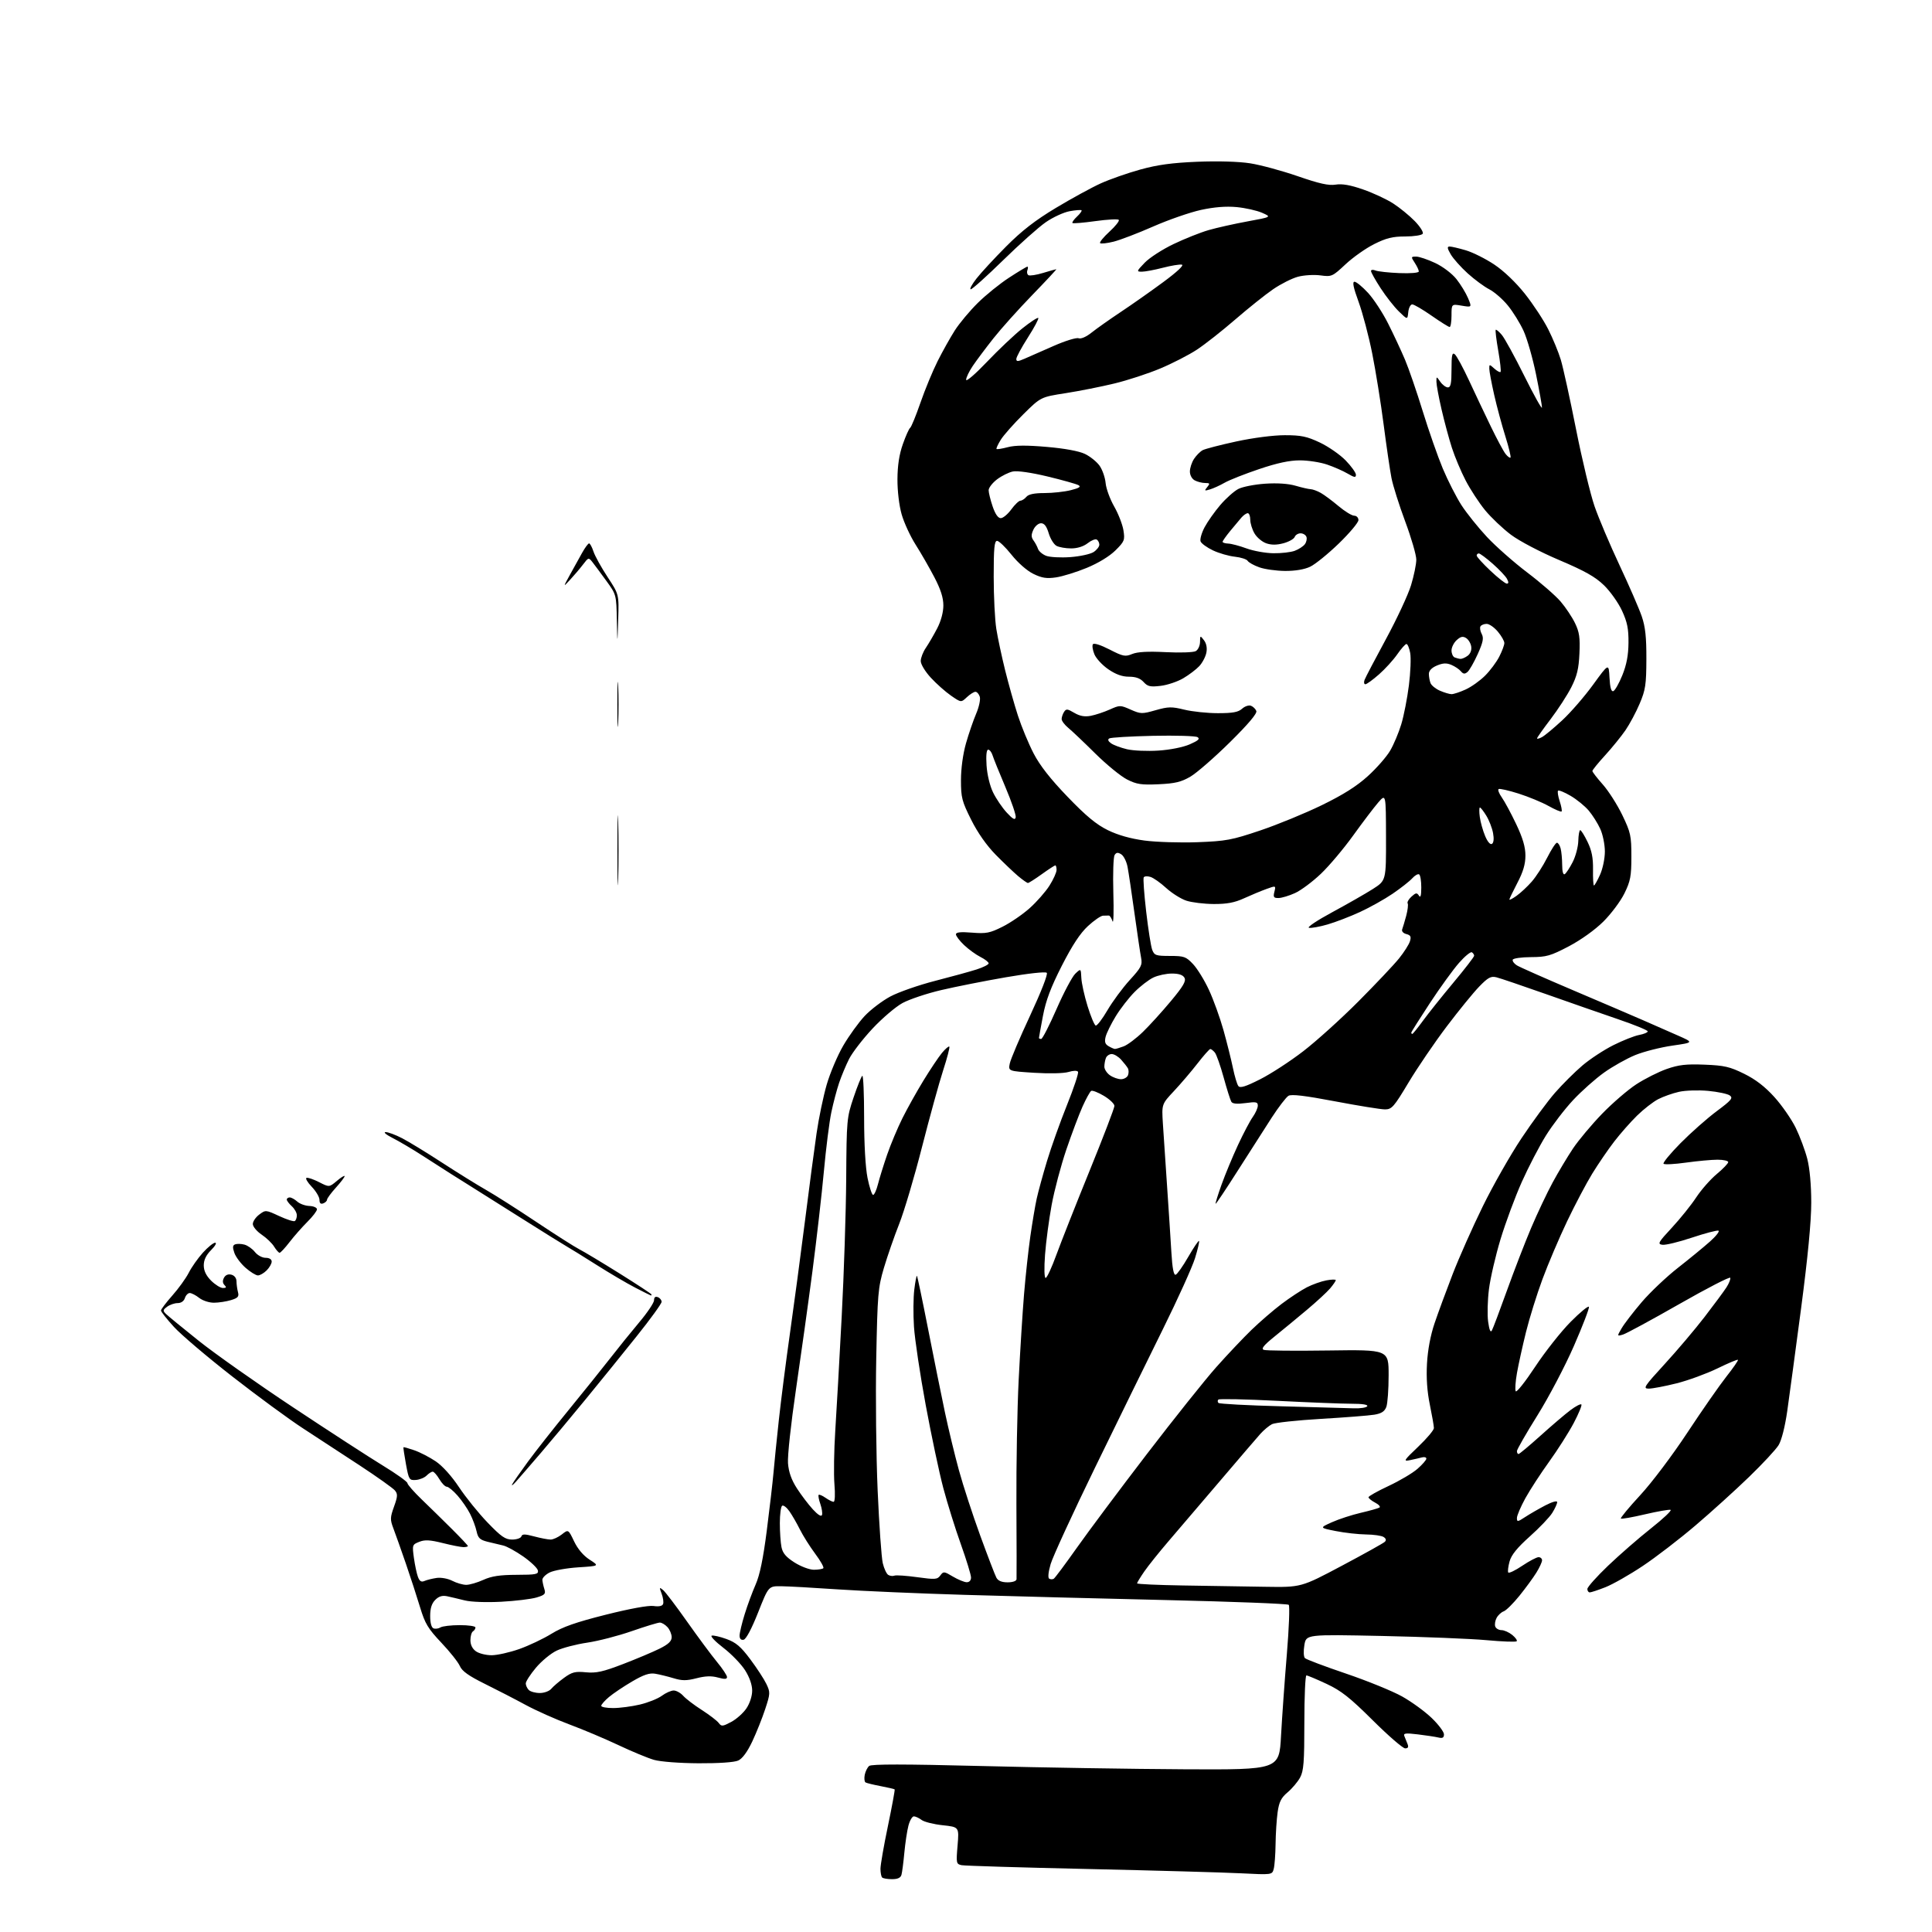 <?xml version="1.0" encoding="UTF-8" standalone="no"?>
<svg 
  version="1.1" 
  xmlns="http://www.w3.org/2000/svg" 
  xmlns:xlink="http://www.w3.org/1999/xlink" 
  xmlns:svg="http://www.w3.org/2000/svg"
  xmlns:rdf="http://www.w3.org/1999/02/22-rdf-syntax-ns#"
  xmlns:cc="http://creativecommons.org/ns#"
  xmlns:dc="http://purl.org/dc/elements/1.1/"
  viewBox="0 0 768 768"
  width="768"
  height="768"
>
<style>svg {background-color: white; }</style>"
<path stroke="none" fill="black" fill-rule="evenodd" d="M354.60,747.00C352.80,747.00 351.03,746.70 350.67,746.33C350.30,745.97 350.00,744.41 350.00,742.87C350.00,741.33 351.33,733.67 352.97,725.84C354.60,718.00 355.80,711.47 355.64,711.31C355.48,711.15 352.98,710.57 350.10,710.02C347.21,709.47 344.49,708.80 344.06,708.54C343.62,708.27 343.48,706.93 343.74,705.55C344.01,704.18 344.80,702.58 345.51,701.99C346.43,701.23 359.30,701.24 390.15,702.02C413.99,702.63 450.38,703.21 471.00,703.32C508.50,703.50 508.50,703.50 509.23,690.00C509.64,682.58 510.67,668.00 511.54,657.60C512.40,647.21 512.74,638.36 512.30,637.94C511.86,637.51 490.12,636.67 464.00,636.06C437.88,635.46 401.65,634.52 383.50,633.98C365.35,633.44 342.62,632.45 333.00,631.80C323.38,631.14 313.25,630.58 310.50,630.55C305.50,630.50 305.50,630.50 301.35,641.00C298.79,647.47 296.58,651.62 295.60,651.82C294.57,652.03 294.00,651.45 294.00,650.18C294.00,649.10 294.90,645.29 296.01,641.72C297.11,638.14 299.08,632.81 300.38,629.86C302.02,626.15 303.38,619.59 304.80,608.50C305.93,599.70 307.13,589.35 307.47,585.50C307.80,581.65 308.76,572.20 309.60,564.50C310.43,556.80 312.42,541.27 314.02,530.00C315.62,518.73 318.30,498.70 319.97,485.50C321.63,472.30 323.71,456.58 324.59,450.56C325.46,444.54 327.28,435.82 328.62,431.18C329.97,426.53 332.94,419.53 335.22,415.63C337.50,411.72 341.32,406.44 343.70,403.89C346.08,401.35 350.69,397.85 353.94,396.11C357.19,394.38 365.17,391.59 371.68,389.92C378.18,388.25 385.64,386.20 388.25,385.36C390.86,384.52 393.00,383.44 393.00,382.95C393.00,382.45 391.54,381.31 389.75,380.41C387.96,379.51 385.04,377.39 383.25,375.69C381.46,374.00 380.00,372.07 380.00,371.42C380.00,370.57 381.83,370.38 386.40,370.74C392.03,371.20 393.48,370.91 398.54,368.38C401.70,366.80 406.55,363.48 409.32,361.00C412.09,358.52 415.63,354.50 417.18,352.05C418.73,349.61 420.00,346.80 420.00,345.80C420.00,344.81 419.78,344.00 419.50,344.00C419.23,344.00 416.81,345.58 414.13,347.50C411.45,349.43 408.97,351.00 408.62,351.00C408.27,351.00 406.52,349.77 404.74,348.28C402.96,346.78 398.94,342.95 395.81,339.77C392.18,336.07 388.64,331.04 386.06,325.87C382.38,318.52 382.00,317.06 382.00,310.13C382.00,305.51 382.79,299.73 383.99,295.50C385.09,291.65 386.91,286.34 388.04,283.70C389.18,281.05 389.82,278.02 389.48,276.95C389.14,275.88 388.36,275.00 387.75,275.00C387.13,275.00 385.60,275.97 384.34,277.15C382.05,279.30 382.05,279.30 378.03,276.52C375.82,274.99 372.21,271.78 370.01,269.39C367.77,266.96 366.00,264.04 366.01,262.77C366.01,261.52 366.93,259.15 368.06,257.50C369.18,255.85 371.20,252.38 372.55,249.78C374.06,246.88 375.00,243.38 375.00,240.68C375.00,237.59 373.94,234.27 371.39,229.40C369.41,225.61 366.07,219.80 363.97,216.50C361.87,213.20 359.38,207.80 358.43,204.50C357.42,200.98 356.73,195.20 356.75,190.50C356.78,185.03 357.46,180.62 358.89,176.57C360.04,173.30 361.35,170.38 361.80,170.07C362.26,169.75 364.10,165.25 365.90,160.06C367.70,154.86 370.77,147.44 372.72,143.56C374.67,139.68 377.75,134.18 379.56,131.34C381.38,128.50 385.48,123.59 388.68,120.43C391.88,117.26 397.50,112.72 401.18,110.34C404.85,107.95 408.09,106.00 408.39,106.00C408.69,106.00 408.70,106.63 408.40,107.40C408.11,108.17 408.29,109.06 408.82,109.39C409.34,109.71 411.96,109.31 414.63,108.50C417.31,107.69 419.68,107.02 419.90,107.01C420.13,107.00 415.84,111.61 410.37,117.25C404.90,122.89 397.94,130.65 394.90,134.50C391.85,138.35 388.16,143.29 386.68,145.48C385.21,147.67 384.02,150.15 384.05,150.98C384.08,151.82 387.79,148.62 392.30,143.88C396.81,139.14 403.14,133.15 406.36,130.57C409.58,127.99 412.45,126.12 412.73,126.40C413.01,126.68 411.16,130.16 408.62,134.13C406.08,138.10 404.00,141.96 404.00,142.69C404.00,143.79 404.58,143.77 407.25,142.61C409.04,141.83 414.25,139.54 418.83,137.52C423.41,135.50 427.87,134.12 428.75,134.46C429.70,134.82 431.78,133.92 433.92,132.21C435.89,130.64 441.10,126.96 445.50,124.03C449.90,121.11 457.53,115.74 462.45,112.11C467.97,108.03 470.78,105.39 469.80,105.20C468.92,105.03 465.51,105.59 462.21,106.45C458.91,107.30 455.18,108.00 453.91,108.00C451.72,108.00 451.78,107.82 455.05,104.42C456.95,102.45 462.10,99.12 466.50,97.02C470.90,94.91 477.16,92.42 480.40,91.48C483.65,90.54 490.62,88.98 495.90,88.01C505.50,86.25 505.50,86.25 501.68,84.58C499.57,83.66 495.02,82.65 491.57,82.32C487.35,81.93 482.69,82.30 477.39,83.45C473.05,84.40 464.54,87.35 458.48,90.01C452.42,92.68 445.31,95.40 442.69,96.06C440.07,96.72 437.65,96.98 437.31,96.65C436.98,96.31 438.66,94.25 441.06,92.06C443.45,89.87 445.10,87.77 444.72,87.39C444.34,87.01 440.14,87.24 435.40,87.90C430.66,88.56 426.57,88.90 426.32,88.65C426.07,88.40 426.88,87.26 428.11,86.11C429.34,84.96 430.16,83.83 429.93,83.60C429.69,83.36 427.56,83.53 425.19,83.96C422.81,84.40 418.54,86.37 415.69,88.35C412.83,90.33 405.20,97.14 398.72,103.48C392.25,109.81 386.47,115.00 385.89,115.00C385.31,115.00 386.32,113.09 388.15,110.75C389.97,108.41 395.30,102.65 399.98,97.95C406.18,91.72 411.56,87.55 419.74,82.64C425.93,78.92 433.94,74.54 437.54,72.91C441.15,71.27 448.24,68.79 453.30,67.39C460.15,65.50 465.94,64.71 476.00,64.30C484.21,63.97 492.42,64.21 496.96,64.92C501.06,65.56 509.55,67.86 515.84,70.03C524.46,73.01 528.16,73.84 530.95,73.39C533.53,72.98 536.79,73.55 541.83,75.31C545.79,76.68 551.16,79.18 553.76,80.85C556.37,82.53 560.24,85.68 562.36,87.86C564.49,90.04 565.93,92.31 565.56,92.91C565.19,93.51 562.06,94.00 558.60,94.00C553.61,94.00 551.07,94.62 546.28,97.02C542.96,98.67 537.83,102.29 534.87,105.06C529.65,109.94 529.37,110.07 524.89,109.47C522.35,109.13 518.33,109.37 515.95,110.01C513.57,110.65 509.13,112.89 506.07,114.99C503.00,117.09 496.23,122.51 491.00,127.03C485.77,131.55 478.91,136.95 475.75,139.02C472.59,141.10 466.06,144.45 461.25,146.47C456.44,148.49 448.23,151.18 443.00,152.44C437.77,153.71 429.05,155.44 423.61,156.29C413.72,157.83 413.72,157.83 406.80,164.67C403.00,168.43 398.96,172.99 397.83,174.80C396.70,176.62 395.94,178.27 396.14,178.48C396.35,178.68 398.36,178.36 400.62,177.76C403.50,176.99 408.10,176.95 416.11,177.65C423.21,178.26 428.92,179.31 431.27,180.44C433.34,181.43 435.96,183.54 437.09,185.12C438.21,186.70 439.30,189.80 439.50,192.01C439.70,194.22 441.23,198.40 442.89,201.31C444.55,204.21 446.21,208.48 446.58,210.78C447.21,214.71 447.00,215.23 443.38,218.82C441.02,221.15 436.56,223.86 432.00,225.74C427.88,227.44 422.38,229.14 419.79,229.52C416.06,230.07 414.18,229.78 410.79,228.13C408.28,226.91 404.68,223.76 402.10,220.53C399.68,217.49 397.09,215.00 396.35,215.00C395.28,215.00 395.00,217.95 395.01,229.25C395.01,237.09 395.48,246.43 396.05,250.00C396.62,253.57 398.21,261.00 399.57,266.50C400.94,272.00 403.22,280.10 404.65,284.50C406.08,288.90 408.88,295.65 410.87,299.49C413.38,304.32 417.56,309.66 424.38,316.74C431.74,324.39 435.81,327.76 440.38,330.00C444.41,331.97 449.39,333.38 454.95,334.13C459.60,334.74 469.05,335.04 475.95,334.79C487.40,334.36 489.60,333.95 501.00,330.11C507.88,327.79 518.90,323.26 525.50,320.04C533.97,315.91 539.35,312.51 543.76,308.50C547.21,305.37 551.19,300.83 552.60,298.41C554.02,296.00 556.01,291.27 557.03,287.90C558.05,284.54 559.41,277.57 560.06,272.43C560.71,267.29 560.94,261.49 560.57,259.54C560.21,257.59 559.54,256.00 559.09,256.00C558.64,256.00 557.00,257.84 555.44,260.09C553.88,262.34 550.61,265.94 548.16,268.09C545.72,270.24 543.28,272.00 542.75,272.00C542.22,272.00 542.08,271.21 542.44,270.25C542.80,269.29 546.63,261.98 550.96,254.00C555.28,246.03 559.76,236.42 560.91,232.64C562.06,228.87 563.00,224.29 563.00,222.46C563.00,220.63 561.02,213.82 558.60,207.32C556.18,200.82 553.72,193.03 553.13,190.00C552.54,186.97 551.14,177.43 550.02,168.78C548.90,160.13 546.86,147.44 545.49,140.57C544.13,133.71 541.69,124.47 540.08,120.04C537.97,114.27 537.51,112.00 538.44,112.00C539.16,112.00 541.58,113.99 543.82,116.42C546.07,118.86 549.67,124.37 551.83,128.67C554.00,132.98 557.01,139.43 558.52,143.00C560.03,146.57 563.20,155.80 565.57,163.50C567.94,171.20 571.52,181.44 573.53,186.25C575.55,191.06 578.89,197.61 580.95,200.81C583.02,204.00 587.58,209.69 591.10,213.46C594.62,217.22 601.83,223.58 607.12,227.59C612.41,231.59 618.37,236.78 620.36,239.11C622.36,241.44 624.94,245.31 626.10,247.71C627.82,251.26 628.14,253.48 627.85,259.78C627.58,265.83 626.88,268.72 624.63,273.17C623.05,276.28 619.34,282.01 616.38,285.89C613.42,289.78 611.00,293.20 611.00,293.51C611.00,293.82 611.88,293.60 612.95,293.02C614.03,292.45 617.66,289.43 621.01,286.33C624.37,283.22 629.90,276.84 633.31,272.14C639.50,263.61 639.50,263.61 639.80,269.37C640.01,273.29 640.49,275.01 641.30,274.74C641.96,274.53 643.58,271.68 644.90,268.43C646.59,264.23 647.31,260.46 647.35,255.50C647.40,249.96 646.87,247.31 644.78,242.78C643.33,239.63 640.11,235.08 637.62,232.67C634.15,229.30 630.03,226.97 619.80,222.63C612.20,219.40 603.97,215.08 600.60,212.55C597.36,210.11 592.74,205.73 590.34,202.81C587.95,199.89 584.47,194.57 582.62,191.00C580.76,187.43 578.30,181.57 577.15,178.00C576.00,174.43 574.14,167.55 573.03,162.71C571.91,157.88 571.00,152.94 571.00,151.74C571.00,149.55 571.00,149.55 572.56,151.78C573.41,153.00 574.76,154.00 575.56,154.00C576.68,154.00 577.00,152.42 577.00,146.88C577.00,141.09 577.25,139.96 578.32,140.85C579.05,141.46 581.58,146.12 583.95,151.22C586.32,156.33 590.21,164.55 592.61,169.50C595.00,174.45 597.64,179.37 598.47,180.43C599.30,181.49 600.19,182.14 600.45,181.89C600.70,181.63 599.78,177.84 598.41,173.46C597.03,169.08 595.03,161.68 593.97,157.00C592.91,152.32 592.03,147.64 592.02,146.60C592.00,144.75 592.06,144.75 594.01,146.51C595.11,147.50 596.23,148.11 596.49,147.85C596.75,147.59 596.34,143.80 595.58,139.44C594.81,135.07 594.36,131.32 594.57,131.11C594.78,130.89 595.86,131.79 596.98,133.11C598.10,134.42 602.15,141.80 605.97,149.50C609.80,157.20 612.94,162.82 612.96,162.00C612.97,161.18 611.91,155.25 610.60,148.83C609.29,142.41 607.06,134.63 605.65,131.54C604.24,128.46 601.41,123.89 599.36,121.40C597.32,118.90 594.01,116.03 592.02,115.01C590.03,113.99 586.17,111.15 583.45,108.69C580.73,106.23 577.69,102.82 576.69,101.11C575.28,98.68 575.19,98.00 576.26,98.00C577.02,98.00 579.92,98.68 582.72,99.51C585.51,100.34 590.60,102.89 594.01,105.17C597.78,107.68 602.57,112.26 606.17,116.79C609.44,120.91 613.61,127.25 615.44,130.89C617.28,134.53 619.53,139.98 620.44,143.00C621.36,146.03 624.08,158.43 626.49,170.57C628.90,182.71 632.22,196.52 633.86,201.26C635.50,206.00 639.97,216.54 643.79,224.69C647.61,232.83 651.58,241.97 652.62,245.00C654.05,249.18 654.49,253.27 654.46,262.00C654.43,272.10 654.11,274.25 651.81,279.67C650.38,283.07 647.82,287.85 646.13,290.31C644.44,292.76 640.80,297.25 638.03,300.28C635.26,303.30 633.00,306.10 633.00,306.49C633.00,306.88 634.86,309.29 637.14,311.85C639.41,314.41 642.90,319.88 644.89,324.00C648.21,330.91 648.50,332.21 648.50,340.50C648.50,348.31 648.13,350.25 645.73,355.14C644.21,358.24 640.44,363.28 637.35,366.35C634.01,369.66 628.45,373.64 623.62,376.18C616.37,379.98 614.76,380.44 608.58,380.47C604.78,380.49 601.52,380.95 601.33,381.51C601.15,382.06 601.89,383.07 602.98,383.75C604.07,384.43 614.08,388.86 625.23,393.60C636.38,398.34 648.88,403.69 653.00,405.49C657.12,407.30 663.38,410.04 666.91,411.60C673.32,414.42 673.32,414.42 664.79,415.65C660.09,416.33 653.47,418.01 650.07,419.39C646.67,420.78 641.08,423.91 637.65,426.36C634.21,428.81 628.68,433.73 625.35,437.29C622.02,440.85 617.14,447.21 614.51,451.43C611.89,455.64 607.57,463.95 604.92,469.88C602.27,475.82 598.48,486.03 596.49,492.59C594.51,499.14 592.43,508.09 591.88,512.49C591.33,516.88 591.18,522.69 591.56,525.41C592.01,528.69 592.50,529.85 593.04,528.89C593.49,528.09 596.17,520.97 599.01,513.07C601.85,505.17 606.19,493.93 608.66,488.10C611.14,482.27 614.99,474.12 617.23,470.00C619.47,465.88 623.11,459.80 625.32,456.50C627.54,453.20 632.72,447.02 636.84,442.76C640.95,438.51 647.08,433.23 650.45,431.03C653.83,428.83 659.27,426.09 662.54,424.94C667.34,423.26 670.28,422.93 677.60,423.22C685.43,423.53 687.63,424.04 693.30,426.83C697.84,429.06 701.60,431.95 705.33,436.08C708.32,439.38 712.13,444.88 713.81,448.29C715.48,451.71 717.55,457.26 718.42,460.64C719.40,464.47 720.00,471.06 720.00,478.09C720.00,485.57 718.64,499.75 715.98,519.95C713.76,536.75 711.28,555.19 710.46,560.91C709.55,567.22 708.19,572.57 707.01,574.48C705.94,576.22 700.66,581.90 695.28,587.10C689.90,592.31 680.33,600.98 674.00,606.37C667.67,611.77 658.23,619.03 653.00,622.51C647.77,626.00 641.12,629.78 638.21,630.93C635.31,632.07 632.49,633.00 631.96,633.00C631.43,633.00 631.00,632.39 631.00,631.64C631.00,630.89 634.71,626.72 639.25,622.39C643.79,618.05 651.47,611.36 656.33,607.52C661.18,603.69 664.67,600.39 664.08,600.19C663.49,600.00 658.90,600.80 653.89,601.97C648.88,603.15 644.57,603.90 644.32,603.65C644.06,603.40 647.53,599.21 652.03,594.34C656.61,589.40 664.85,578.45 670.75,569.50C676.55,560.70 683.54,550.67 686.27,547.21C689.01,543.74 691.08,540.74 690.87,540.54C690.66,540.33 686.98,541.88 682.68,543.98C678.37,546.07 671.08,548.74 666.46,549.90C661.85,551.05 656.88,552.00 655.43,552.00C653.00,552.00 653.51,551.21 661.72,542.25C666.64,536.89 673.79,528.45 677.60,523.50C681.41,518.55 685.34,513.24 686.33,511.69C687.32,510.14 687.98,508.45 687.81,507.94C687.64,507.42 678.50,512.13 667.50,518.41C656.50,524.69 646.43,530.14 645.13,530.52C642.76,531.21 642.76,531.21 644.63,528.00C645.66,526.23 649.24,521.57 652.59,517.64C655.94,513.71 662.42,507.57 666.98,504.00C671.55,500.43 677.29,495.71 679.74,493.53C682.19,491.35 683.70,489.40 683.10,489.20C682.50,489.00 677.74,490.25 672.53,491.99C667.32,493.73 662.05,495.00 660.82,494.82C658.80,494.53 659.17,493.87 664.62,488.00C667.93,484.43 672.28,479.02 674.26,476.00C676.25,472.98 679.93,468.79 682.44,466.70C684.95,464.61 687.00,462.47 687.00,461.95C687.00,461.43 685.09,461.00 682.75,461.00C680.41,461.00 674.78,461.52 670.24,462.15C665.69,462.79 661.67,463.00 661.29,462.62C660.92,462.25 663.96,458.55 668.05,454.41C672.15,450.27 678.59,444.57 682.36,441.76C688.28,437.35 689.01,436.48 687.62,435.46C686.74,434.82 682.86,434.00 679.01,433.64C675.16,433.28 669.95,433.45 667.42,434.02C664.90,434.58 661.18,435.90 659.16,436.94C657.15,437.98 653.38,440.91 650.78,443.45C648.18,446.00 644.08,450.65 641.67,453.79C639.25,456.93 635.34,462.65 632.97,466.50C630.60,470.35 626.09,478.90 622.94,485.50C619.79,492.10 615.39,502.45 613.15,508.50C610.91,514.55 607.97,524.00 606.61,529.50C605.25,535.00 603.63,542.32 603.02,545.77C602.41,549.22 602.19,552.49 602.53,553.05C602.88,553.61 606.36,549.21 610.27,543.28C614.19,537.35 620.50,529.35 624.31,525.50C628.12,521.65 631.41,518.95 631.62,519.50C631.83,520.05 629.14,527.05 625.64,535.06C622.15,543.07 615.62,555.48 611.14,562.65C606.66,569.82 603.00,576.20 603.00,576.84C603.00,577.48 603.29,578.00 603.64,578.00C603.98,578.00 607.92,574.71 612.39,570.69C616.85,566.67 622.20,562.11 624.28,560.55C626.35,558.99 628.31,557.98 628.62,558.29C628.93,558.60 627.56,561.92 625.58,565.68C623.59,569.43 619.21,576.33 615.84,581.00C612.47,585.67 608.20,592.24 606.35,595.58C604.51,598.93 603.00,602.46 603.00,603.43C603.00,605.04 603.28,605.01 606.25,603.06C608.04,601.88 611.64,599.81 614.25,598.44C617.06,596.98 619.00,596.44 619.00,597.12C619.00,597.75 618.13,599.67 617.06,601.38C616.00,603.10 611.97,607.33 608.10,610.78C603.11,615.24 600.79,618.11 600.08,620.68C599.53,622.68 599.29,624.66 599.55,625.08C599.81,625.50 602.31,624.31 605.11,622.42C607.91,620.54 610.83,619.00 611.60,619.00C612.37,619.00 613.00,619.56 612.99,620.25C612.99,620.94 611.98,623.13 610.74,625.13C609.51,627.13 606.48,631.27 604.00,634.34C601.52,637.41 598.71,640.19 597.75,640.53C596.79,640.86 595.51,642.04 594.92,643.15C594.33,644.25 594.09,645.80 594.39,646.58C594.69,647.36 595.80,648.00 596.86,648.00C597.91,648.00 599.84,648.86 601.14,649.91C602.44,650.97 603.23,652.10 602.90,652.43C602.57,652.76 597.17,652.57 590.90,651.99C584.63,651.42 565.94,650.67 549.36,650.32C519.23,649.69 519.23,649.69 518.51,653.94C518.11,656.32 518.20,658.60 518.73,659.13C519.24,659.64 526.60,662.42 535.08,665.29C543.56,668.17 553.60,672.26 557.38,674.38C561.16,676.50 566.45,680.35 569.13,682.94C571.81,685.52 574.00,688.44 574.00,689.42C574.00,690.77 573.45,691.09 571.75,690.68C570.51,690.39 566.84,689.83 563.59,689.44C558.76,688.86 557.79,688.98 558.25,690.11C558.55,690.88 559.12,692.29 559.51,693.25C560.01,694.49 559.74,695.00 558.57,695.00C557.66,695.00 551.87,689.99 545.71,683.86C536.57,674.78 533.17,672.10 527.32,669.36C523.36,667.51 519.76,666.00 519.32,666.00C518.87,666.00 518.50,674.44 518.50,684.75C518.50,700.57 518.23,703.99 516.79,706.63C515.84,708.35 513.62,710.98 511.84,712.48C509.28,714.64 508.47,716.25 507.88,720.35C507.48,723.18 507.11,728.88 507.06,733.00C507.01,737.12 506.68,741.58 506.33,742.90C505.69,745.29 505.69,745.29 493.15,744.66C486.25,744.31 458.98,743.55 432.55,742.96C406.12,742.38 383.49,741.69 382.26,741.44C380.12,740.99 380.05,740.66 380.65,733.62C381.27,726.26 381.27,726.26 374.73,725.56C371.14,725.18 367.36,724.23 366.35,723.46C365.33,722.69 363.95,722.05 363.29,722.03C362.62,722.01 361.64,723.69 361.11,725.75C360.57,727.81 359.85,732.65 359.49,736.50C359.13,740.35 358.62,744.29 358.35,745.25C358.02,746.46 356.86,747.00 354.60,747.00zM277.70,700.93C270.13,700.89 262.58,700.31 260.00,699.58C257.52,698.87 251.16,696.23 245.85,693.72C240.54,691.21 231.77,687.51 226.35,685.49C220.93,683.47 213.12,679.99 209.00,677.76C204.88,675.52 197.56,671.75 192.73,669.36C186.27,666.16 183.66,664.30 182.79,662.26C182.13,660.74 178.83,656.57 175.43,652.99C170.14,647.39 168.95,645.41 167.01,638.99C165.77,634.87 163.21,627.00 161.32,621.50C159.42,616.00 157.21,609.75 156.39,607.60C155.05,604.08 155.07,603.24 156.63,598.91C158.09,594.84 158.15,593.88 156.98,592.48C156.23,591.57 149.96,587.11 143.05,582.57C136.15,578.04 126.00,571.40 120.50,567.83C115.00,564.26 102.35,554.98 92.40,547.22C82.44,539.46 71.98,530.57 69.15,527.47C66.32,524.37 64.00,521.44 64.00,520.95C64.00,520.47 66.02,517.79 68.49,515.01C70.96,512.23 73.91,508.14 75.04,505.93C76.16,503.72 78.69,500.13 80.66,497.95C82.62,495.78 84.82,494.00 85.54,494.00C86.26,494.00 85.53,495.32 83.92,496.92C81.93,498.92 81.00,500.85 81.00,503.00C81.00,505.15 81.93,507.08 83.92,509.08C85.53,510.68 87.65,512.00 88.62,512.00C89.97,512.00 90.12,511.72 89.25,510.85C88.48,510.08 88.41,509.10 89.03,507.94C89.64,506.81 90.70,506.37 91.99,506.71C93.20,507.03 94.01,508.08 94.01,509.37C94.02,510.54 94.29,512.46 94.60,513.64C95.08,515.41 94.59,515.97 91.84,516.81C90.00,517.37 86.96,517.84 85.08,517.85C83.18,517.87 80.56,517.02 79.19,515.94C77.84,514.87 76.15,514.00 75.43,514.00C74.72,514.00 73.85,514.90 73.50,516.00C73.11,517.22 71.99,518.00 70.62,518.00C69.39,518.00 67.51,518.65 66.44,519.44C64.72,520.72 64.67,521.04 66.00,522.34C66.83,523.14 72.67,527.94 79.00,532.99C85.33,538.05 102.20,549.95 116.50,559.43C130.80,568.92 146.87,579.34 152.20,582.59C157.54,585.84 161.92,588.98 161.95,589.56C161.98,590.15 164.54,593.07 167.65,596.06C170.76,599.05 176.16,604.35 179.65,607.82C183.14,611.30 186.00,614.34 186.00,614.57C186.00,614.81 185.21,615.00 184.25,615.01C183.29,615.01 179.57,614.29 176.00,613.39C170.91,612.12 168.88,612.01 166.66,612.90C163.89,613.99 163.83,614.16 164.53,619.26C164.93,622.14 165.65,625.56 166.14,626.85C166.80,628.59 167.48,629.01 168.76,628.45C169.72,628.03 171.90,627.50 173.62,627.25C175.36,627.01 178.09,627.51 179.82,628.41C181.51,629.28 184.00,630.00 185.34,630.00C186.68,630.00 189.74,629.11 192.14,628.02C195.41,626.54 198.70,626.04 205.32,626.02C213.12,626.00 214.11,625.80 213.82,624.28C213.63,623.34 211.02,620.85 208.02,618.74C205.01,616.64 201.42,614.67 200.03,614.36C198.64,614.05 195.85,613.39 193.83,612.88C190.78,612.12 190.03,611.41 189.45,608.73C189.07,606.95 187.91,603.83 186.87,601.78C185.84,599.73 183.59,596.47 181.89,594.53C180.19,592.59 178.26,591.00 177.61,591.00C176.96,591.00 175.63,589.65 174.66,588.00C173.68,586.35 172.49,585.00 172.01,585.00C171.54,585.00 170.44,585.70 169.58,586.56C168.72,587.42 166.79,588.21 165.29,588.31C162.69,588.49 162.51,588.20 161.37,582.00C160.72,578.42 160.27,575.41 160.38,575.29C160.49,575.18 162.42,575.72 164.67,576.50C166.92,577.27 170.76,579.26 173.20,580.90C175.88,582.71 179.56,586.79 182.48,591.20C185.15,595.21 190.25,601.54 193.83,605.25C199.24,610.87 200.87,612.00 203.58,612.00C205.37,612.00 207.02,611.44 207.25,610.75C207.58,609.75 208.60,609.75 212.35,610.75C214.92,611.44 217.86,612.00 218.88,612.00C219.90,612.00 221.90,611.08 223.33,609.96C225.92,607.92 225.92,607.92 228.21,612.71C229.67,615.77 231.91,618.40 234.39,620.00C238.28,622.50 238.28,622.50 229.89,623.04C225.28,623.34 220.15,624.26 218.50,625.08C216.85,625.91 215.55,627.24 215.60,628.04C215.66,628.84 216.01,630.49 216.40,631.69C217.00,633.58 216.58,634.04 213.30,635.02C211.21,635.65 204.89,636.42 199.25,636.72C193.29,637.03 187.23,636.81 184.75,636.19C182.41,635.60 179.27,634.86 177.77,634.54C175.81,634.13 174.45,634.55 173.02,635.98C171.61,637.39 171.00,639.32 171.00,642.39C171.00,645.14 171.50,646.98 172.34,647.30C173.08,647.58 174.32,647.41 175.09,646.92C175.87,646.43 179.31,646.02 182.75,646.02C186.19,646.01 189.00,646.42 189.00,646.94C189.00,647.46 188.55,648.16 188.00,648.50C187.45,648.84 187.00,650.42 187.00,652.00C187.00,653.85 187.80,655.45 189.22,656.44C190.44,657.30 193.26,657.99 195.47,657.98C197.69,657.97 202.61,656.86 206.42,655.52C210.23,654.17 215.98,651.45 219.21,649.45C223.64,646.72 228.90,644.87 240.79,641.88C250.35,639.47 257.79,638.11 259.80,638.41C261.94,638.72 263.28,638.44 263.59,637.62C263.86,636.92 263.60,635.08 263.01,633.52C262.03,630.95 262.08,630.82 263.60,632.08C264.52,632.84 268.80,638.48 273.11,644.60C277.43,650.72 282.77,657.92 284.98,660.60C287.19,663.27 289.00,666.00 289.00,666.65C289.00,667.53 288.07,667.58 285.41,666.85C282.86,666.14 280.40,666.22 276.88,667.13C272.87,668.15 271.13,668.15 267.72,667.11C265.40,666.41 262.13,665.61 260.45,665.33C258.16,664.95 255.87,665.72 251.27,668.42C247.89,670.40 243.75,673.18 242.07,674.60C240.38,676.02 239.00,677.59 239.00,678.09C239.00,678.59 241.14,678.99 243.75,678.98C246.36,678.98 251.14,678.35 254.36,677.59C257.59,676.83 261.51,675.26 263.07,674.11C264.64,672.95 266.77,672.00 267.80,672.00C268.84,672.00 270.55,672.95 271.60,674.12C272.64,675.29 275.97,677.83 279.00,679.76C282.02,681.70 285.03,684.01 285.69,684.89C286.78,686.36 287.23,686.32 290.66,684.50C292.74,683.40 295.46,680.97 296.72,679.10C298.06,677.11 299.00,674.19 299.00,672.05C299.00,669.75 297.95,666.74 296.18,663.95C294.62,661.50 290.75,657.49 287.56,655.04C284.37,652.59 282.28,650.41 282.91,650.20C283.54,649.99 286.18,650.59 288.77,651.53C292.55,652.90 294.46,654.52 298.25,659.59C300.87,663.09 303.75,667.51 304.66,669.42C306.23,672.72 306.21,673.22 304.18,679.39C303.01,682.96 300.69,688.76 299.03,692.28C297.07,696.43 295.11,699.08 293.46,699.84C291.90,700.55 285.75,700.97 277.70,700.93zM214.58,673.00C216.33,673.00 218.37,672.25 219.13,671.33C219.88,670.42 222.17,668.46 224.20,666.98C227.37,664.67 228.63,664.35 232.90,664.76C237.01,665.16 239.66,664.57 247.70,661.48C253.09,659.41 259.64,656.64 262.25,655.34C265.71,653.61 267.00,652.38 267.00,650.81C267.00,649.63 266.26,647.83 265.35,646.83C264.43,645.82 263.07,645.00 262.30,645.00C261.54,645.00 256.52,646.53 251.14,648.40C245.76,650.28 237.79,652.34 233.43,652.98C229.07,653.62 223.60,655.05 221.28,656.15C218.96,657.25 215.25,660.31 213.03,662.96C210.81,665.61 209.00,668.41 209.00,669.19C209.00,669.96 209.54,671.14 210.20,671.80C210.86,672.46 212.83,673.00 214.58,673.00zM502.87,630.77C517.24,631.00 517.24,631.00 533.37,622.43C542.24,617.72 549.95,613.43 550.49,612.89C551.15,612.25 550.97,611.60 549.99,610.97C549.17,610.45 546.02,610.00 543.00,609.97C539.98,609.93 534.58,609.33 531.00,608.62C524.50,607.33 524.50,607.33 529.50,605.09C532.25,603.86 537.41,602.18 540.96,601.36C544.51,600.53 547.84,599.60 548.35,599.28C548.87,598.97 548.10,598.08 546.64,597.32C545.19,596.56 544.00,595.59 544.00,595.18C544.00,594.76 547.60,592.74 551.99,590.69C556.38,588.64 561.56,585.57 563.49,583.87C565.42,582.18 567.00,580.36 567.00,579.83C567.00,579.30 566.21,579.08 565.25,579.34C564.29,579.60 562.15,580.09 560.50,580.43C557.73,581.01 557.97,580.60 563.75,575.10C567.19,571.82 570.00,568.49 570.00,567.68C570.00,566.87 569.27,562.70 568.39,558.41C567.31,553.21 566.93,547.76 567.25,542.06C567.55,536.62 568.65,530.76 570.27,526.00C571.66,521.88 574.90,513.10 577.45,506.50C580.00,499.90 585.40,487.75 589.45,479.50C593.49,471.25 600.40,459.10 604.80,452.50C609.20,445.90 615.20,437.75 618.15,434.38C621.09,431.02 625.98,426.15 629.00,423.58C632.02,421.00 637.57,417.36 641.32,415.48C645.07,413.60 649.68,411.77 651.57,411.42C653.46,411.07 655.00,410.42 655.00,409.98C655.00,409.54 649.71,407.37 643.25,405.17C636.79,402.96 623.85,398.46 614.50,395.15C605.15,391.85 596.31,388.85 594.86,388.49C592.66,387.95 591.54,388.54 588.02,392.17C585.71,394.55 579.88,401.70 575.08,408.05C570.27,414.41 563.46,424.42 559.93,430.30C554.08,440.07 553.26,441.00 550.54,441.00C548.90,441.00 539.98,439.56 530.71,437.80C518.69,435.52 513.38,434.89 512.18,435.60C511.26,436.16 508.25,440.07 505.50,444.31C502.75,448.55 496.68,458.04 492.00,465.40C487.32,472.76 483.37,478.67 483.22,478.53C483.07,478.39 484.14,474.95 485.59,470.89C487.05,466.82 489.99,459.75 492.12,455.16C494.25,450.58 496.89,445.56 498.00,444.01C499.10,442.46 500.00,440.43 500.00,439.50C500.00,438.05 499.30,437.91 495.11,438.49C491.77,438.94 489.98,438.78 489.48,437.98C489.08,437.32 487.70,432.97 486.42,428.30C485.13,423.62 483.56,419.17 482.92,418.40C482.28,417.63 481.47,417.00 481.11,417.00C480.76,417.00 478.47,419.59 476.02,422.75C473.57,425.91 469.36,430.84 466.67,433.71C461.78,438.92 461.78,438.92 462.27,446.71C462.54,450.99 463.28,462.15 463.93,471.50C464.57,480.85 465.34,492.69 465.64,497.80C466.02,504.18 466.56,506.98 467.35,506.72C467.98,506.51 470.24,503.31 472.36,499.61C474.49,495.92 476.41,493.07 476.63,493.29C476.85,493.51 476.13,496.60 475.04,500.14C473.94,503.69 468.16,516.47 462.18,528.54C456.21,540.62 444.08,565.35 435.24,583.50C426.40,601.65 418.49,618.85 417.65,621.73C416.73,624.86 416.50,627.19 417.06,627.54C417.58,627.86 418.39,627.87 418.88,627.58C419.36,627.28 423.49,621.74 428.06,615.27C432.63,608.80 445.16,592.02 455.91,578.00C466.66,563.98 479.05,548.45 483.45,543.50C487.85,538.55 494.17,531.87 497.48,528.66C500.79,525.46 506.19,520.80 509.47,518.32C512.76,515.84 517.26,512.88 519.47,511.74C521.69,510.60 525.19,509.35 527.25,508.97C529.31,508.58 531.00,508.55 531.00,508.88C530.99,509.22 529.98,510.70 528.75,512.16C527.51,513.62 523.35,517.46 519.50,520.69C515.65,523.93 509.87,528.69 506.66,531.28C502.34,534.77 501.23,536.15 502.37,536.59C503.23,536.92 514.74,537.03 527.96,536.84C552.00,536.50 552.00,536.50 552.00,546.68C552.00,552.29 551.59,557.96 551.08,559.29C550.40,561.07 549.14,561.89 546.33,562.36C544.22,562.71 534.69,563.46 525.15,564.02C515.60,564.58 506.83,565.53 505.65,566.12C504.47,566.72 502.38,568.46 501.00,570.00C499.62,571.54 492.43,579.94 485.01,588.65C477.60,597.37 468.43,608.10 464.64,612.50C460.86,616.90 456.47,622.38 454.88,624.68C453.30,626.98 452.00,629.11 452.00,629.41C452.00,629.71 460.21,630.09 470.25,630.25C480.29,630.41 494.97,630.65 502.87,630.77zM384.25,628.96C385.32,628.98 386.00,628.26 386.00,627.08C386.00,626.03 384.18,620.10 381.97,613.90C379.75,607.71 376.61,597.66 374.99,591.57C373.37,585.48 370.22,570.60 367.98,558.50C365.74,546.40 363.65,532.41 363.32,527.42C362.99,522.43 363.05,515.75 363.45,512.59C363.84,509.42 364.32,506.98 364.50,507.17C364.69,507.35 366.70,516.95 368.97,528.50C371.24,540.05 374.24,554.90 375.64,561.50C377.04,568.10 379.54,578.45 381.20,584.50C382.86,590.55 386.66,602.20 389.65,610.40C392.64,618.59 395.53,626.13 396.08,627.15C396.75,628.40 398.18,629.00 400.54,629.00C402.59,629.00 404.04,628.49 404.09,627.75C404.15,627.06 404.12,613.67 404.04,598.00C403.96,582.33 404.36,560.05 404.94,548.50C405.52,536.95 406.48,521.65 407.07,514.50C407.66,507.35 408.78,497.00 409.57,491.50C410.36,486.00 411.49,479.25 412.10,476.50C412.70,473.75 414.55,467.00 416.21,461.50C417.87,456.00 421.44,445.98 424.16,439.23C426.87,432.48 428.84,426.55 428.53,426.05C428.20,425.52 426.66,425.55 424.74,426.13C422.87,426.69 417.13,426.83 411.15,426.45C400.79,425.79 400.79,425.79 401.40,422.77C401.73,421.11 405.37,412.52 409.50,403.68C413.87,394.29 416.63,387.23 416.11,386.71C415.59,386.19 408.82,386.93 399.86,388.48C391.41,389.94 379.83,392.24 374.12,393.58C368.40,394.92 361.50,397.24 358.76,398.72C356.03,400.21 350.66,404.79 346.82,408.90C342.99,413.00 338.81,418.42 337.54,420.93C336.27,423.44 334.48,427.73 333.56,430.45C332.64,433.17 331.24,438.46 330.46,442.20C329.67,445.95 328.34,456.51 327.50,465.67C326.66,474.83 324.61,492.71 322.95,505.39C321.29,518.07 318.33,539.25 316.39,552.47C314.41,565.91 313.02,578.76 313.24,581.64C313.52,585.21 314.60,588.25 316.78,591.64C318.50,594.31 321.36,598.07 323.13,600.00C325.14,602.19 326.49,603.02 326.76,602.22C326.99,601.53 326.69,599.54 326.09,597.82C325.48,596.09 325.19,594.48 325.43,594.24C325.67,593.99 326.90,594.52 328.16,595.40C329.42,596.28 330.86,597.00 331.37,597.00C331.90,597.00 332.04,594.03 331.70,590.00C331.38,586.15 331.53,576.59 332.03,568.75C332.54,560.91 333.69,540.55 334.58,523.50C335.48,506.45 336.29,481.70 336.38,468.50C336.53,445.15 336.61,444.28 339.30,436.29C340.82,431.77 342.39,427.88 342.78,427.64C343.18,427.39 343.50,434.91 343.50,444.35C343.50,454.86 344.03,464.11 344.86,468.25C345.61,471.96 346.61,475.00 347.07,475.00C347.54,475.00 348.41,473.09 349.00,470.75C349.59,468.41 351.23,463.12 352.65,459.00C354.07,454.88 356.81,448.35 358.73,444.50C360.65,440.65 364.42,433.90 367.11,429.50C369.80,425.10 373.10,420.17 374.45,418.54C375.81,416.91 377.12,415.79 377.37,416.04C377.63,416.30 376.52,420.55 374.91,425.50C373.30,430.45 369.52,444.18 366.50,456.00C363.49,467.82 359.41,481.55 357.45,486.50C355.49,491.45 352.76,499.32 351.37,504.00C349.03,511.91 348.82,514.41 348.32,540.00C348.02,555.12 348.28,578.75 348.88,592.50C349.48,606.25 350.40,619.25 350.92,621.40C351.43,623.54 352.41,625.64 353.09,626.05C353.76,626.47 354.88,626.60 355.56,626.34C356.24,626.08 360.33,626.36 364.64,626.96C371.76,627.95 372.61,627.88 373.79,626.27C375.02,624.59 375.28,624.61 378.79,626.71C380.83,627.92 383.29,628.93 384.25,628.96zM323.53,624.00C325.25,624.00 326.94,623.72 327.28,623.39C327.62,623.05 326.17,620.46 324.06,617.64C321.95,614.81 319.22,610.48 317.98,608.00C316.75,605.52 314.86,602.26 313.79,600.74C312.72,599.22 311.43,598.23 310.92,598.55C310.42,598.86 310.00,601.96 310.00,605.43C310.00,608.91 310.29,613.21 310.65,614.99C311.13,617.41 312.45,618.96 315.84,621.12C318.37,622.72 321.79,624.00 323.53,624.00zM205.18,588.90C203.90,590.33 203.20,590.83 203.62,590.00C204.05,589.17 206.87,585.12 209.89,581.00C212.92,576.88 220.14,567.70 225.95,560.61C231.75,553.52 239.16,544.29 242.42,540.11C245.67,535.92 250.96,529.38 254.17,525.56C257.38,521.75 260.00,517.83 260.00,516.85C260.00,515.67 260.51,515.26 261.50,515.64C262.32,515.95 263.00,516.79 263.00,517.50C263.00,518.21 258.56,524.35 253.12,531.14C247.69,537.94 238.58,549.19 232.87,556.15C227.17,563.11 219.12,572.74 215.00,577.55C210.88,582.36 206.45,587.46 205.18,588.90zM538.19,559.83C540.77,559.92 543.16,559.55 543.50,559.00C543.89,558.37 541.60,558.00 537.31,558.01C533.56,558.01 520.26,557.49 507.74,556.85C495.22,556.21 484.68,555.99 484.32,556.35C483.96,556.71 483.98,557.31 484.36,557.69C484.73,558.07 495.95,558.67 509.27,559.02C522.60,559.37 535.61,559.73 538.19,559.83zM258.75,514.98C258.61,514.97 255.80,513.56 252.51,511.86C249.21,510.16 242.23,506.05 237.01,502.74C231.78,499.43 226.60,496.22 225.49,495.61C224.39,495.00 216.06,489.82 206.99,484.09C197.92,478.37 188.81,472.63 186.75,471.34C184.69,470.05 181.31,467.93 179.25,466.63C177.19,465.32 172.12,462.08 168.00,459.42C163.88,456.76 158.47,453.57 156.00,452.33C153.53,451.08 152.30,450.05 153.28,450.03C154.26,450.01 157.19,451.09 159.78,452.43C162.38,453.76 169.56,458.15 175.75,462.18C181.94,466.20 189.79,471.07 193.19,473.00C196.59,474.93 205.59,480.65 213.19,485.73C220.79,490.80 228.47,495.69 230.25,496.59C232.04,497.50 239.24,501.82 246.25,506.20C253.26,510.58 259.00,514.35 259.00,514.58C259.00,514.81 258.89,514.99 258.75,514.98zM415.66,508.00C416.17,508.00 418.10,503.84 419.95,498.75C421.81,493.66 427.75,478.62 433.16,465.32C438.57,452.02 443.00,440.46 443.00,439.62C443.00,438.79 441.11,436.99 438.81,435.61C436.51,434.24 434.23,433.36 433.76,433.65C433.28,433.94 431.74,436.73 430.34,439.84C428.94,442.95 426.04,450.66 423.89,456.96C421.75,463.26 419.12,473.16 418.05,478.96C416.98,484.76 415.80,493.66 415.42,498.75C415.02,504.21 415.12,508.00 415.66,508.00zM102.53,507.00C101.73,507.00 99.52,505.64 97.62,503.97C95.73,502.31 93.72,499.65 93.17,498.05C92.40,495.84 92.47,495.03 93.48,494.65C94.21,494.37 95.86,494.41 97.15,494.75C98.44,495.09 100.32,496.41 101.32,497.68C102.33,498.97 104.23,500.00 105.57,500.00C107.06,500.00 108.00,500.58 108.00,501.50C108.00,502.32 107.10,503.90 106.00,505.00C104.90,506.10 103.34,507.00 102.53,507.00zM111.15,498.00C110.77,498.00 109.80,496.90 108.98,495.57C108.17,494.23 105.92,492.07 104.00,490.78C102.08,489.48 100.50,487.59 100.50,486.57C100.50,485.55 101.65,483.86 103.05,482.81C105.58,480.92 105.65,480.93 110.98,483.40C113.94,484.77 116.73,485.67 117.18,485.39C117.63,485.11 118.00,484.08 118.00,483.10C118.00,482.11 117.10,480.50 116.00,479.50C114.90,478.50 114.00,477.31 114.00,476.85C114.00,476.38 114.53,476.00 115.17,476.00C115.82,476.00 117.16,476.74 118.16,477.64C119.16,478.55 121.33,479.33 122.98,479.39C124.64,479.45 126.00,480.05 126.00,480.71C126.00,481.38 124.28,483.63 122.18,485.71C120.09,487.80 116.90,491.41 115.10,493.75C113.30,496.09 111.52,498.00 111.15,498.00zM128.50,478.36C127.48,478.75 127.00,478.31 127.00,476.96C127.00,475.87 125.62,473.53 123.93,471.77C122.24,470.00 121.30,468.40 121.85,468.22C122.40,468.03 124.66,468.80 126.86,469.93C130.87,471.98 130.87,471.98 133.94,469.40C135.62,467.98 137.00,467.15 137.00,467.54C137.00,467.93 135.43,470.00 133.50,472.13C131.57,474.26 130.00,476.41 130.00,476.90C130.00,477.39 129.32,478.05 128.50,478.36zM500.85,429.07C505.07,426.95 512.79,421.94 518.01,417.92C523.23,413.91 533.13,404.97 540.01,398.06C546.89,391.15 554.14,383.48 556.13,381.00C558.13,378.52 560.08,375.46 560.47,374.18C561.04,372.33 560.75,371.75 559.03,371.30C557.80,370.98 557.10,370.18 557.39,369.43C557.66,368.71 558.38,366.29 558.99,364.04C559.59,361.79 559.85,359.57 559.57,359.11C559.28,358.65 559.96,357.44 561.08,356.42C562.83,354.84 563.25,354.79 564.05,356.04C564.69,357.05 564.97,356.07 564.98,352.81C564.99,350.23 564.61,347.88 564.13,347.58C563.66,347.29 562.42,347.99 561.38,349.15C560.35,350.30 556.85,353.04 553.62,355.25C550.39,357.45 544.54,360.73 540.62,362.53C536.70,364.34 530.91,366.56 527.75,367.48C524.58,368.40 521.25,369.00 520.34,368.82C519.43,368.64 523.55,365.88 529.59,362.62C535.59,359.38 542.86,355.22 545.75,353.38C551.00,350.02 551.00,350.02 550.96,332.76C550.92,315.50 550.92,315.50 547.87,319.00C546.20,320.93 541.74,326.80 537.96,332.05C534.18,337.31 528.39,344.19 525.09,347.33C521.79,350.48 517.15,353.94 514.79,355.01C512.43,356.08 509.48,356.97 508.23,356.98C506.31,357.00 506.06,356.62 506.59,354.51C507.21,352.01 507.21,352.01 503.36,353.41C501.24,354.18 497.25,355.84 494.50,357.10C490.77,358.81 487.72,359.38 482.50,359.36C478.65,359.34 473.74,358.74 471.58,358.03C469.43,357.32 465.83,355.05 463.58,353.00C461.34,350.94 458.53,348.96 457.33,348.59C456.14,348.22 454.94,348.29 454.65,348.75C454.37,349.21 454.80,355.33 455.62,362.35C456.43,369.37 457.51,376.22 458.02,377.56C458.87,379.78 459.50,380.00 465.07,380.00C470.69,380.00 471.45,380.27 474.26,383.25C475.95,385.04 478.79,389.65 480.57,393.50C482.36,397.35 484.96,404.55 486.35,409.50C487.73,414.45 489.42,421.20 490.10,424.50C490.78,427.80 491.75,431.05 492.26,431.71C492.96,432.63 495.09,431.97 500.85,429.07zM445.62,429.00C446.81,429.00 448.06,428.28 448.40,427.41C448.73,426.54 448.71,425.30 448.35,424.66C448.00,424.02 446.79,422.49 445.68,421.25C444.56,420.01 442.88,419.00 441.93,419.00C440.99,419.00 439.94,419.71 439.61,420.58C439.27,421.45 439.00,423.00 439.00,424.03C439.00,425.05 440.00,426.59 441.22,427.44C442.44,428.30 444.42,429.00 445.62,429.00zM443.18,416.97C443.56,416.99 445.14,416.52 446.68,415.94C448.23,415.36 451.67,412.77 454.33,410.19C456.99,407.61 462.00,402.09 465.47,397.92C470.39,392.01 471.57,389.98 470.84,388.67C470.20,387.54 468.60,387.00 465.85,387.00C463.62,387.00 460.31,387.71 458.48,388.58C456.66,389.44 453.29,392.03 451.01,394.33C448.73,396.62 445.36,400.98 443.51,404.00C441.67,407.02 439.86,410.69 439.50,412.15C439.00,414.14 439.29,415.07 440.67,415.87C441.67,416.46 442.81,416.95 443.18,416.97zM413.89,413.00C414.38,413.00 417.14,407.63 420.01,401.06C422.89,394.49 426.24,388.19 427.46,387.04C429.67,384.96 429.67,384.96 429.85,388.73C429.94,390.80 431.06,395.85 432.32,399.94C433.59,404.03 435.04,407.51 435.56,407.67C436.08,407.83 438.18,405.09 440.23,401.58C442.28,398.08 446.27,392.68 449.09,389.59C453.66,384.59 454.16,383.62 453.61,380.74C453.26,378.96 452.08,370.98 450.97,363.00C449.87,355.02 448.63,346.75 448.22,344.60C447.81,342.46 446.68,340.21 445.71,339.60C444.36,338.76 443.74,338.83 443.06,339.91C442.58,340.69 442.36,347.44 442.57,354.91C442.79,362.39 442.64,367.46 442.23,366.19C441.83,364.92 441.16,363.91 440.75,363.94C440.34,363.97 439.31,364.00 438.48,364.00C437.64,364.00 434.95,365.85 432.50,368.10C429.39,370.97 426.27,375.71 422.11,383.86C417.69,392.54 415.76,397.65 414.58,403.87C413.71,408.46 413.00,412.40 413.00,412.61C413.00,412.82 413.40,413.00 413.89,413.00zM561.41,411.00C561.64,411.00 563.56,408.64 565.66,405.75C567.77,402.86 573.21,396.05 577.75,390.61C582.29,385.17 586.00,380.36 586.00,379.92C586.00,379.48 585.59,378.86 585.09,378.55C584.59,378.25 582.29,380.13 579.99,382.75C577.69,385.36 572.47,392.56 568.40,398.75C564.33,404.94 561.00,410.23 561.00,410.50C561.00,410.78 561.19,411.00 561.41,411.00zM245.75,349.25C245.57,355.44 245.43,350.38 245.43,338.00C245.43,325.62 245.57,320.56 245.75,326.75C245.92,332.94 245.92,343.06 245.75,349.25zM602.88,356.08C604.47,354.95 607.17,352.43 608.89,350.47C610.61,348.51 613.37,344.23 615.02,340.96C616.68,337.68 618.42,335.00 618.90,335.00C619.38,335.00 620.04,336.01 620.37,337.25C620.70,338.49 620.98,341.44 620.99,343.81C620.99,346.46 621.39,347.88 622.01,347.49C622.57,347.15 623.99,344.98 625.17,342.68C626.35,340.38 627.35,336.59 627.40,334.25C627.46,331.91 627.80,330.00 628.16,330.00C628.52,330.00 629.84,332.10 631.08,334.67C632.75,338.12 633.32,340.99 633.25,345.67C633.19,349.15 633.36,352.00 633.62,352.00C633.88,352.00 634.97,350.09 636.03,347.75C637.11,345.37 637.96,341.30 637.96,338.50C637.96,335.75 637.14,331.70 636.13,329.50C635.13,327.30 633.07,324.03 631.55,322.23C630.03,320.43 626.79,317.79 624.35,316.36C621.91,314.93 619.66,314.01 619.36,314.31C619.05,314.62 619.34,316.50 620.00,318.50C620.66,320.50 621.00,322.34 620.75,322.58C620.51,322.83 618.17,321.84 615.56,320.38C612.95,318.92 607.60,316.71 603.66,315.46C599.72,314.21 596.16,313.40 595.73,313.66C595.31,313.93 595.88,315.42 596.99,316.99C598.11,318.56 600.68,323.33 602.70,327.59C605.34,333.15 606.38,336.69 606.38,340.10C606.38,343.50 605.48,346.57 603.19,350.94C601.44,354.29 600.00,357.28 600.00,357.58C600.00,357.89 601.30,357.21 602.88,356.08zM593.07,335.46C593.77,335.03 593.93,333.42 593.51,331.14C593.14,329.14 591.93,326.04 590.83,324.25C589.74,322.46 588.59,321.00 588.29,321.00C587.98,321.00 587.97,322.69 588.24,324.75C588.52,326.81 589.47,330.22 590.36,332.32C591.32,334.63 592.40,335.87 593.07,335.46zM403.76,324.90C403.94,324.02 402.10,318.62 399.67,312.90C397.24,307.18 394.94,301.49 394.56,300.25C394.18,299.01 393.39,298.00 392.82,298.00C392.15,298.00 391.91,300.30 392.17,304.25C392.40,307.90 393.48,312.38 394.76,315.00C395.96,317.48 398.40,321.07 400.18,323.00C402.64,325.66 403.51,326.11 403.76,324.90zM460.59,311.75C453.68,312.07 451.84,311.79 448.00,309.84C445.52,308.58 439.85,303.94 435.39,299.53C430.93,295.11 426.10,290.52 424.64,289.33C423.19,288.13 422.01,286.55 422.02,285.83C422.02,285.10 422.45,283.83 422.97,283.01C423.80,281.71 424.31,281.75 427.03,283.36C429.24,284.66 431.13,285.01 433.56,284.56C435.44,284.20 438.83,283.08 441.10,282.07C445.12,280.26 445.34,280.26 449.45,282.08C453.44,283.84 453.97,283.86 459.37,282.32C464.41,280.89 465.74,280.86 470.79,282.10C473.93,282.87 479.94,283.50 484.15,283.50C490.06,283.50 492.23,283.10 493.75,281.73C494.83,280.75 496.42,280.22 497.28,280.55C498.14,280.88 499.10,281.82 499.41,282.63C499.79,283.61 496.17,287.88 488.87,295.09C482.76,301.12 475.71,307.26 473.22,308.72C469.56,310.86 467.12,311.45 460.59,311.75zM460.50,298.37C465.20,298.06 470.35,297.03 472.98,295.87C476.34,294.40 477.11,293.69 476.04,293.03C475.26,292.54 467.29,292.31 458.33,292.50C449.37,292.70 441.54,293.16 440.94,293.54C440.24,293.97 440.50,294.66 441.70,295.50C442.71,296.21 445.56,297.26 448.02,297.84C450.48,298.42 456.10,298.66 460.50,298.37zM245.74,287.25C245.55,291.24 245.40,287.98 245.40,280.00C245.40,272.02 245.55,268.76 245.74,272.75C245.93,276.74 245.93,283.26 245.74,287.25zM577.00,275.94C577.83,275.95 580.35,275.12 582.60,274.09C584.86,273.07 588.34,270.59 590.34,268.59C592.35,266.59 594.89,263.18 595.99,261.01C597.10,258.85 598.00,256.42 598.00,255.62C598.00,254.81 596.83,252.77 595.41,251.08C593.99,249.38 591.99,248.00 590.97,248.00C589.95,248.00 588.85,248.44 588.51,248.98C588.18,249.52 588.40,250.88 589.00,252.00C589.87,253.63 589.56,255.24 587.42,260.01C585.94,263.29 584.11,266.49 583.34,267.13C582.26,268.03 581.66,267.96 580.72,266.84C580.05,266.03 578.35,264.89 576.94,264.30C575.02,263.49 573.59,263.55 571.19,264.56C569.14,265.42 568.00,266.61 568.00,267.87C568.00,268.95 568.29,270.60 568.65,271.53C569.01,272.46 570.69,273.83 572.40,274.57C574.10,275.31 576.17,275.93 577.00,275.94zM461.35,272.64C457.25,273.13 456.20,272.89 454.60,271.11C453.27,269.65 451.49,269.00 448.78,269.00C446.08,269.00 443.53,268.08 440.57,266.05C438.21,264.43 435.73,261.75 435.05,260.11C434.36,258.47 434.09,256.67 434.43,256.12C434.80,255.51 437.42,256.33 441.03,258.17C446.44,260.95 447.30,261.12 450.05,259.98C452.15,259.11 456.29,258.88 463.38,259.24C469.04,259.53 474.41,259.35 475.33,258.83C476.25,258.32 477.01,256.69 477.03,255.20C477.06,252.57 477.10,252.55 478.59,254.50C479.57,255.78 479.92,257.56 479.55,259.45C479.23,261.08 477.96,263.48 476.73,264.80C475.51,266.11 472.63,268.29 470.35,269.63C468.07,270.97 464.02,272.33 461.35,272.64zM580.56,261.92C581.14,261.96 582.42,261.41 583.40,260.69C584.48,259.91 585.05,258.45 584.84,257.05C584.66,255.76 583.74,254.23 582.81,253.64C581.52,252.83 580.63,253.02 579.06,254.45C577.93,255.47 577.00,257.33 577.00,258.57C577.00,259.82 577.56,261.06 578.25,261.34C578.94,261.62 579.98,261.88 580.56,261.92zM245.74,246.39C245.42,256.50 245.42,256.50 245.21,246.43C245.00,236.42 244.98,236.33 241.05,230.93C238.88,227.94 236.40,224.60 235.54,223.50C233.99,221.53 233.94,221.54 231.74,224.43C230.51,226.04 228.22,228.74 226.65,230.43C223.81,233.50 223.81,233.50 226.55,228.50C228.06,225.75 230.24,221.82 231.40,219.76C232.55,217.70 233.80,216.01 234.17,216.01C234.54,216.00 235.33,217.46 235.92,219.25C236.51,221.04 239.04,225.60 241.53,229.39C246.07,236.29 246.07,236.29 245.74,246.39zM598.98,232.00C599.74,232.00 599.76,231.43 599.05,230.10C598.50,229.06 595.94,226.36 593.38,224.10C590.82,221.85 588.33,220.00 587.86,220.00C587.39,220.00 587.00,220.38 587.00,220.85C587.00,221.33 589.45,224.03 592.44,226.85C595.43,229.68 598.37,232.00 598.98,232.00zM510.85,226.96C507.36,226.93 502.74,226.29 500.60,225.52C498.45,224.76 496.37,223.60 495.97,222.95C495.57,222.30 493.27,221.56 490.87,221.30C488.47,221.05 484.55,219.92 482.17,218.79C479.79,217.66 477.58,216.06 477.25,215.22C476.93,214.38 477.65,211.85 478.84,209.60C480.04,207.34 482.86,203.35 485.11,200.72C487.36,198.10 490.57,195.24 492.25,194.37C493.93,193.50 498.73,192.56 502.90,192.28C507.73,191.95 512.14,192.25 515.00,193.09C517.48,193.81 520.17,194.43 521.00,194.46C521.83,194.49 523.62,195.15 525.00,195.92C526.38,196.69 529.55,199.05 532.06,201.16C534.57,203.27 537.39,205.00 538.31,205.00C539.25,205.00 540.00,205.78 540.00,206.75C540.00,207.71 536.50,211.88 532.22,216.03C527.93,220.18 522.80,224.34 520.81,225.28C518.53,226.37 514.86,226.98 510.85,226.96zM425.47,221.46C429.30,221.18 433.46,220.27 434.72,219.45C435.97,218.63 437.00,217.32 437.00,216.54C437.00,215.76 436.55,214.84 435.99,214.49C435.44,214.15 433.80,214.80 432.36,215.94C430.71,217.23 428.26,218.00 425.80,218.00C423.64,218.00 421.01,217.54 419.97,216.98C418.93,216.42 417.53,214.17 416.88,211.98C416.04,209.19 415.13,208.00 413.82,208.00C412.79,208.00 411.43,209.15 410.78,210.58C409.87,212.57 409.89,213.53 410.83,214.83C411.51,215.75 412.32,217.27 412.63,218.20C412.95,219.14 414.40,220.37 415.85,220.94C417.31,221.50 421.64,221.74 425.47,221.46zM506.18,219.92C509.31,219.97 513.14,219.53 514.68,218.95C516.23,218.38 518.03,217.21 518.68,216.36C519.33,215.50 519.62,214.17 519.32,213.40C519.03,212.63 517.98,212.00 517.00,212.00C516.02,212.00 514.96,212.65 514.66,213.45C514.35,214.24 512.35,215.37 510.20,215.95C507.51,216.67 505.38,216.68 503.35,215.97C501.72,215.41 499.63,213.65 498.70,212.07C497.76,210.49 497.00,208.02 497.00,206.60C497.00,205.17 496.55,204.00 496.00,204.00C495.45,204.00 494.32,204.79 493.48,205.75C492.65,206.71 490.62,209.13 488.98,211.13C487.34,213.13 486.00,215.04 486.00,215.38C486.00,215.72 487.01,216.03 488.25,216.08C489.49,216.12 492.75,216.99 495.50,218.00C498.25,219.01 503.06,219.88 506.18,219.92zM397.84,205.97C398.75,205.96 400.62,204.39 402.00,202.50C403.38,200.61 405.01,199.04 405.63,199.03C406.25,199.01 407.32,198.32 408.00,197.50C408.85,196.48 411.12,196.00 415.18,196.00C418.44,196.00 423.16,195.48 425.67,194.85C429.02,194.01 429.82,193.48 428.71,192.86C427.87,192.39 422.35,190.84 416.42,189.41C410.02,187.87 404.44,187.06 402.66,187.42C401.02,187.75 398.17,189.16 396.33,190.56C394.50,191.96 393.00,193.90 393.00,194.87C393.00,195.85 393.72,198.75 394.59,201.32C395.64,204.40 396.76,205.99 397.84,205.97zM481.01,194.54C478.78,195.21 478.66,195.12 479.88,193.64C481.08,192.20 480.97,192.00 479.06,192.00C477.85,192.00 476.00,191.53 474.93,190.96C473.81,190.37 473.00,188.88 473.00,187.43C473.00,186.05 473.74,183.80 474.64,182.42C475.54,181.05 477.09,179.48 478.09,178.95C479.08,178.42 485.08,176.87 491.43,175.49C498.16,174.04 506.20,173.00 510.73,173.00C517.24,173.00 519.50,173.48 524.68,175.92C528.07,177.53 532.69,180.73 534.93,183.04C537.17,185.35 539.00,187.91 539.00,188.72C539.00,189.93 538.42,189.85 535.74,188.28C533.95,187.22 530.27,185.60 527.56,184.68C524.86,183.75 519.98,183.00 516.71,183.00C512.58,183.00 507.66,184.06 500.47,186.49C494.80,188.40 488.66,190.83 486.83,191.88C485.00,192.93 482.38,194.13 481.01,194.54zM576.25,129.99C575.84,129.98 572.61,127.96 569.07,125.49C565.54,123.02 562.08,121.00 561.39,121.00C560.69,121.00 559.99,122.38 559.81,124.07C559.50,127.14 559.50,127.14 556.09,123.82C554.21,121.99 550.95,117.84 548.84,114.59C546.73,111.35 545.00,108.26 545.00,107.74C545.00,107.21 545.79,107.12 546.75,107.52C547.71,107.92 551.99,108.39 556.25,108.56C560.78,108.74 564.00,108.46 564.00,107.90C564.00,107.36 563.27,105.82 562.38,104.46C560.84,102.11 560.86,102.00 562.95,102.00C564.14,102.00 567.55,103.15 570.52,104.55C573.61,106.01 577.22,108.76 578.97,110.96C580.65,113.09 582.72,116.48 583.57,118.51C585.11,122.19 585.11,122.19 581.05,121.51C577.00,120.82 577.00,120.82 577.00,125.41C577.00,127.94 576.66,130.00 576.25,129.99z" />

</svg>